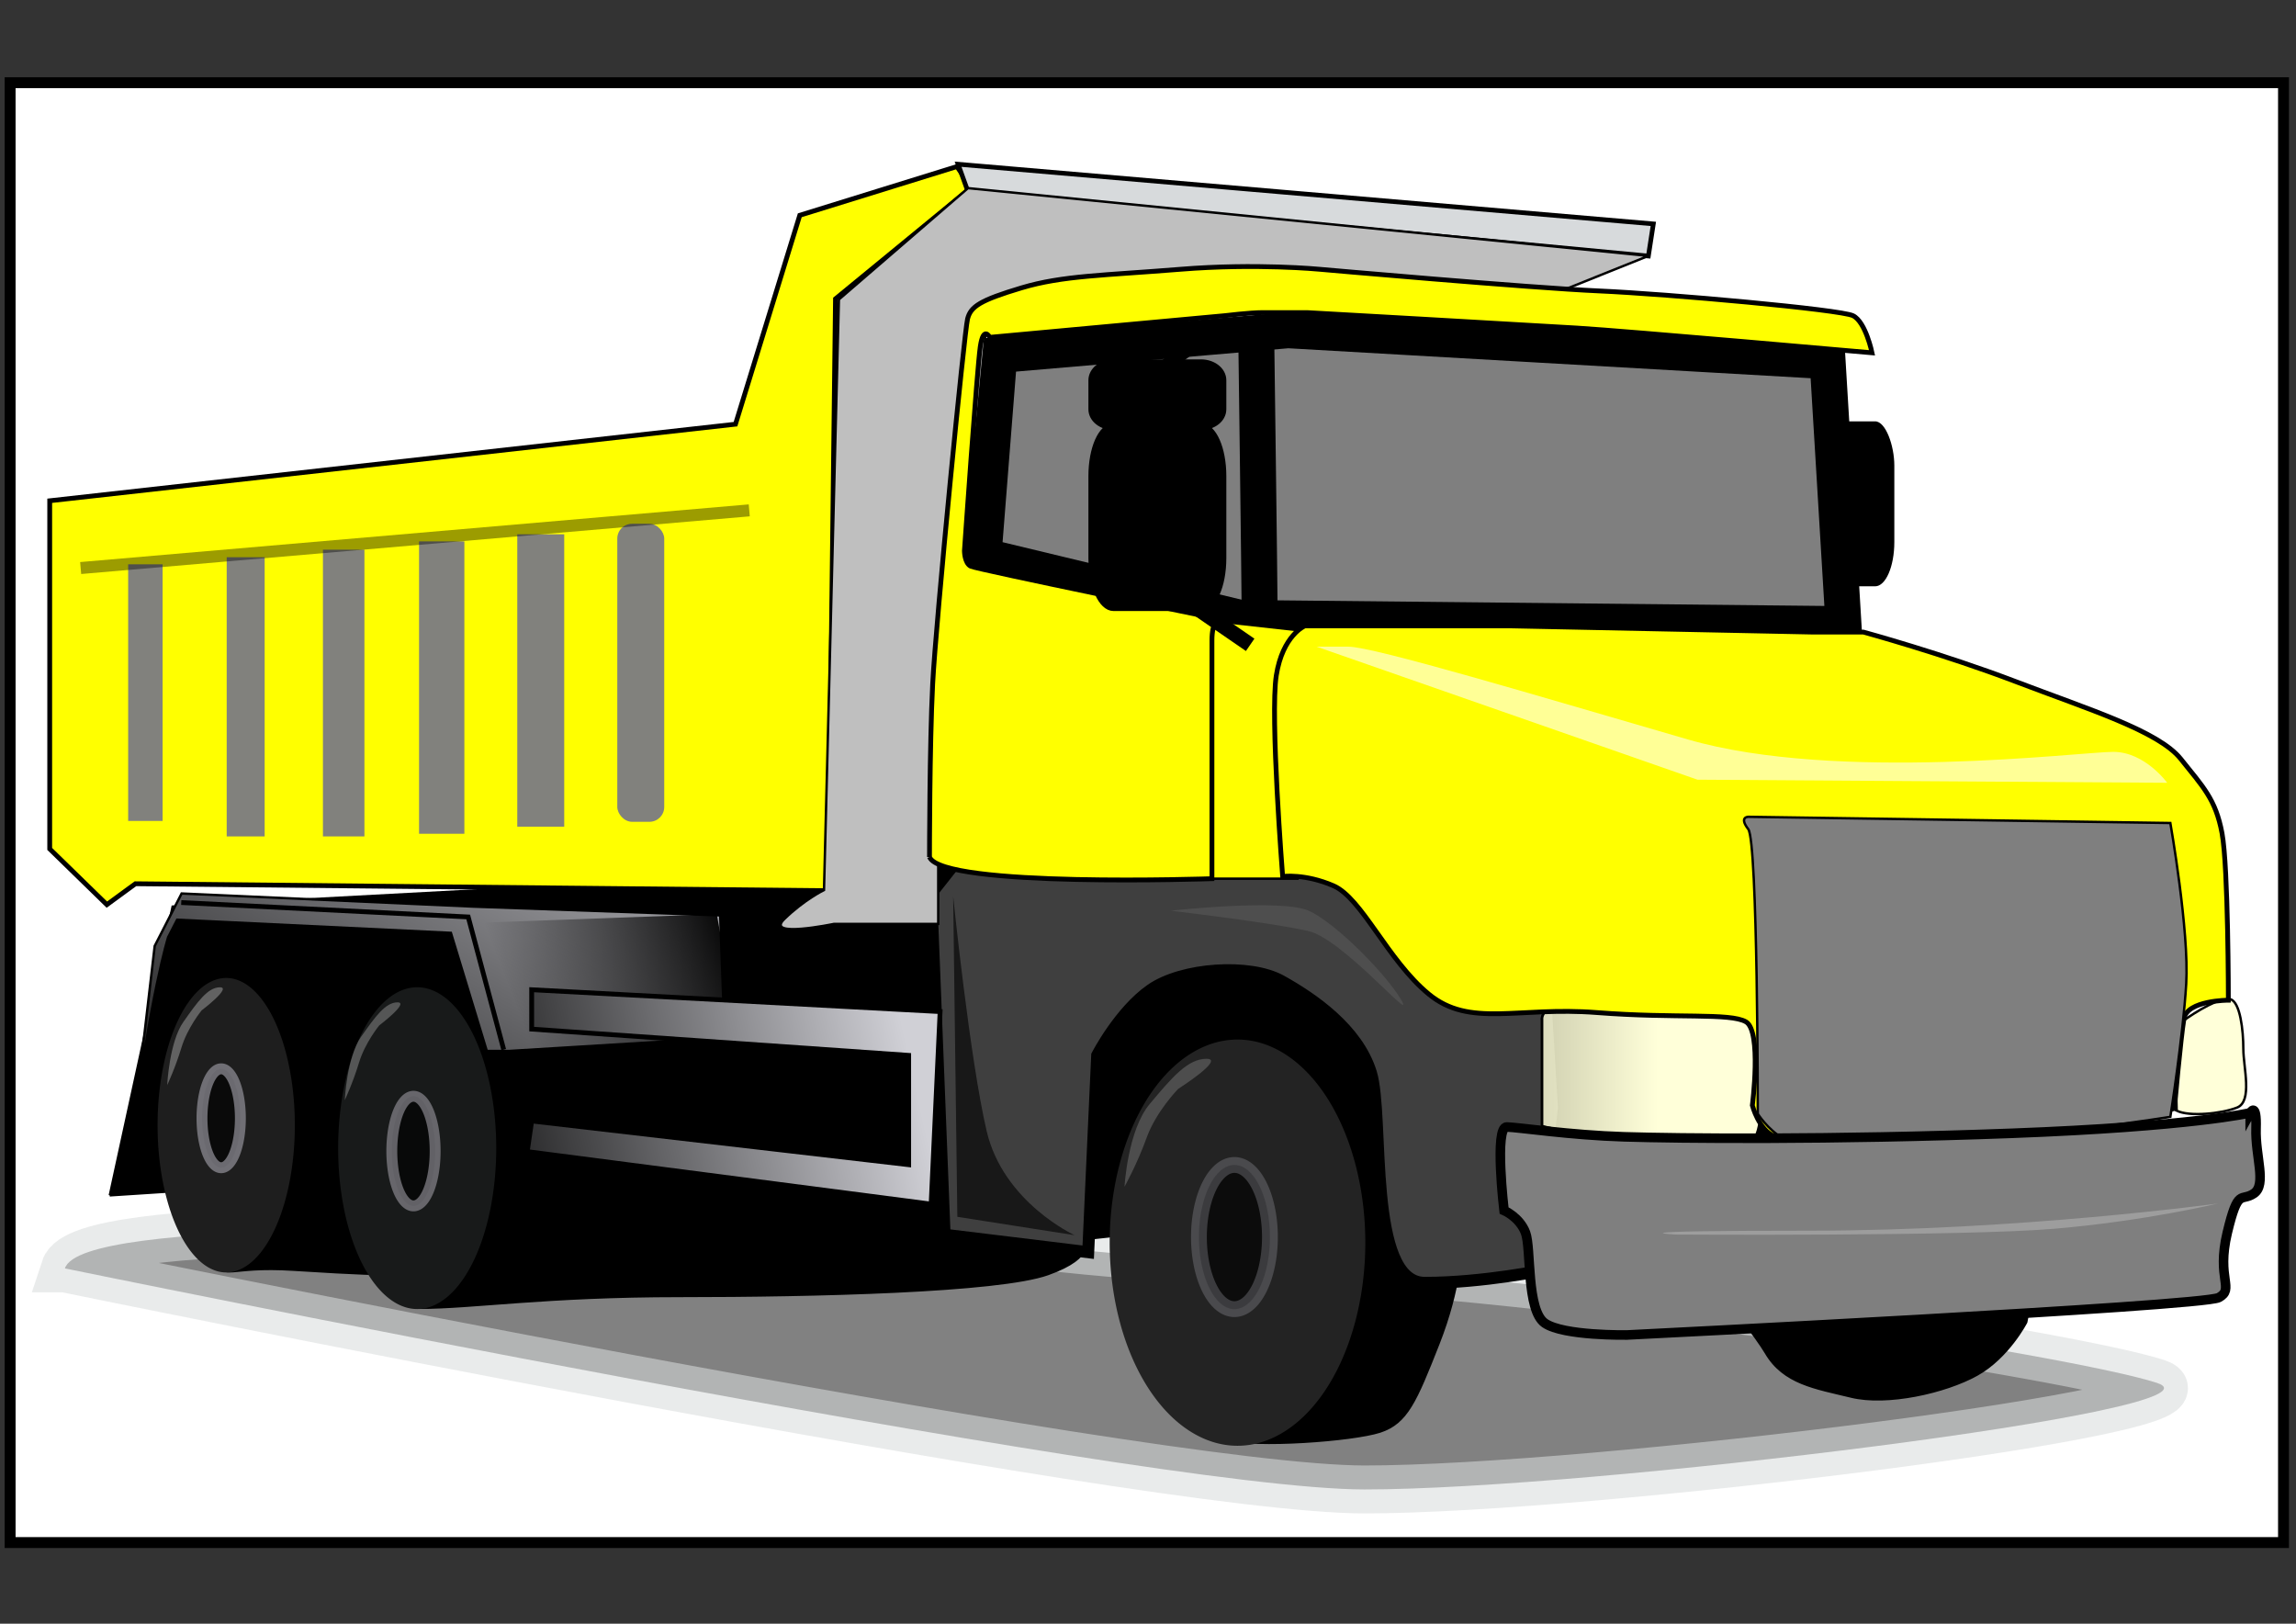 <?xml version="1.0"?><svg width="1052.36" height="744.094" xmlns="http://www.w3.org/2000/svg" xmlns:xlink="http://www.w3.org/1999/xlink">
 <rect width="100%" height="100%" fill="#333333" stroke="none"/>
 <defs>
  <linearGradient id="linearGradient2854">
   <stop offset="0" stop-opacity="0.816" stop-color="#ffffd9" id="stop2856"/>
   <stop offset="0.5" stop-color="#ffffd9" id="stop2866"/>
   <stop offset="1" stop-color="#ffffd9" id="stop2858"/>
  </linearGradient>
  <linearGradient id="linearGradient2760">
   <stop offset="0" stop-color="#000000" id="stop2762"/>
   <stop offset="1" stop-opacity="0" stop-color="#000000" id="stop2764"/>
  </linearGradient>
  <linearGradient id="linearGradient2620">
   <stop offset="0" stop-color="#000000" id="stop2622"/>
   <stop offset="1" stop-color="#d0d0d6" id="stop2624"/>
  </linearGradient>
  <linearGradient xlink:href="#linearGradient2620" y2="0.429" x2="0.94" y1="0.571" x1="-0.296" id="linearGradient2744"/>
  <linearGradient xlink:href="#linearGradient2620" y2="-0.321" x2="1.258" y1="0.855" x1="-0.255" id="linearGradient2754"/>
  <linearGradient xlink:href="#linearGradient2760" y2="0.603" x2="0.122" y1="0.413" x1="1.051" id="linearGradient2766"/>
  <linearGradient xlink:href="#linearGradient2854" y2="0.5" x2="1.006" y1="0.5" x1="-0.006" id="linearGradient2864"/>
 </defs>
 <g>
  <title>Layer 1</title>
  <rect height="669" width="1042" y="37.906" x="4.64" stroke-width="5" stroke="#000000" fill="#ffffff" id="svg_3"/>
  <g id="layer1">
   <path d="m29.742,581.266c0,0 493.042,101.246 595.616,101.301c102.576,0.055 400.672,-36.553 363.275,-48.828c-37.4,-12.276 -266.412,-48.799 -417.621,-55.559c-151.209,-6.759 -171.759,-27.392 -257.019,-19.952c-85.26,7.44 -276.407,-0.955 -284.252,23.038l0,0z" stroke-width="21.969" stroke-opacity="0.573" stroke-miterlimit="4" stroke="#d9dcdc" fill-rule="evenodd" fill="#7f7f7f" opacity="0.984" id="path2788"/>
   <path d="m50.332,547.789l28.799,-132.317l300.333,-16.038l185.136,-18.043l384.671,118.282l-20.57,106.255c0,0 -8.229,16.038 -22.628,24.058c-14.4,8.019 -41.142,14.033 -57.598,10.024c-16.457,-4.01 -30.856,-6.015 -39.084,-20.048c-8.228,-14.034 -57.598,-74.178 -57.598,-74.178l-82.283,26.063c0,0 0,18.043 -10.286,44.105c-10.285,26.062 -14.4,36.086 -26.741,40.096c-12.343,4.009 -57.229,7.381 -71.065,3.372c-24.686,-4.01 -46.188,-93.588 -46.188,-93.588l-18.514,2.005c0,0 6.171,8.019 -16.457,16.038c-22.627,8.02 -106.967,10.024 -168.68,10.024c-61.711,0 -94.651,5.411 -119.335,5.411c-6.947,-10.278 -16.431,-15.435 -16.431,-15.435c0,0 -10.285,0 -41.142,-2.004c-30.855,-2.005 -31.413,5.335 -35.528,-4.689c-4.114,-10.024 -17.955,-31.398 -17.955,-31.398l-30.856,2.005l0,0l0,0l0,0z" stroke-width="1.098px" stroke="#000000" fill-rule="evenodd" fill="#000000" id="path2756"/>
   <path d="m60.617,521.727c8.228,-66.159 16.457,-92.221 16.457,-92.221l4.114,-8.02l125.481,6.015l16.456,54.129l10.286,0l98.739,-6.014l-2.056,-56.134l-113.14,-4.01l-133.709,-6.014l-12.343,24.057l-10.285,88.212z" stroke-width="1.098px" stroke="#000000" fill-rule="evenodd" fill="url(#linearGradient2754)" id="path2746"/>
   <path d="m328.501,418.893l-108.476,3.965l17.628,58.146l101.696,-2.643l-10.848,-59.468z" stroke-width="1px" fill-rule="evenodd" fill="url(#linearGradient2766)" id="path2758"/>
   <path d="m426.776,409.458l6.171,156.374l65.826,8.019l4.114,-90.216c0,0 10.286,-20.048 24.685,-30.072c14.399,-10.024 45.256,-12.029 59.655,-4.01c14.4,8.02 34.97,22.053 41.141,42.102c6.172,20.048 -2.057,96.23 24.686,96.23c26.741,0 55.54,-6.014 55.54,-6.014l8.228,-74.178l-4.113,-68.164l-104.912,-52.124l-160.45,-4.01l-20.571,26.063z" stroke-width="5.492" stroke-miterlimit="4" stroke="#000000" fill-rule="evenodd" fill="#3f3f3f" id="path2688"/>
   <rect ry="20.277" rx="8.794" height="75.595" width="55.047" y="193.091" x="813.21" stroke-opacity="0.919" stroke-miterlimit="4" stroke-linejoin="round" stroke-linecap="round" stroke-dashoffset="0" fill-rule="nonzero" fill="#000000" id="rect2868"/>
   <path d="m458.032,162.681l-7.273,92.144l117.82,28.353l276.368,2.835l-7.273,-120.496l-247.277,-14.177l-132.365,11.341z" stroke-width="16.477" stroke-miterlimit="4" stroke="#000000" fill-rule="evenodd" fill="#7f7f7f" id="path2676"/>
   <path d="m551.124,402.674l43.637,0l4.364,-113.408l-64.001,-7.088l5.818,110.574l10.182,9.922z" stroke-width="1.098px" stroke="#000000" fill-rule="evenodd" fill="#ffff00" id="path2674"/>
   <path d="m706.763,466.452l0,49.604c0,0 11.637,3.544 30.545,3.544c18.91,0 62.547,5.314 66.91,1.771c4.364,-3.544 8.728,-56.691 -2.908,-60.234c-11.637,-3.542 -49.456,3.543 -61.092,1.772c-11.636,-1.772 -32.001,-5.314 -33.455,3.543z" stroke-width="1.228px" stroke="#000000" fill-rule="evenodd" fill="url(#linearGradient2864)" id="path2662"/>
   <path d="m997.676,508.995c0,-9.922 -2.909,-36.858 2.904,-41.11c5.82,-4.253 17.46,-11.341 21.82,-9.923c4.37,1.417 5.82,14.175 5.82,22.681c0,8.506 4.36,24.1 -2.91,26.935c-7.27,2.835 -21.82,4.253 -27.634,1.417z" stroke-width="1.098px" stroke="#000000" fill-rule="evenodd" fill="#ffffd9" id="path2664"/>
   <path d="m22.785,229.488l314.324,-35.102l29.467,-95.73l72.034,-22.337l6.548,9.573l-62.21,51.056l-3.275,271.236l-317.597,-3.192l-13.097,9.574l-26.194,-25.528l0,-159.55l0,0l0,0z" stroke-width="2.197" stroke-miterlimit="4" stroke="#000000" fill-rule="evenodd" fill="#ffff00" id="path1846"/>
   <path d="m443.687,87.878l311.838,29.453l2.275,-14.727l-318.666,-27.348l4.553,12.622z" stroke-width="2.139" stroke-miterlimit="4" stroke="#000000" fill-rule="evenodd" fill="#d7dadc" id="path1850"/>
   <path d="m377.677,407.877l6.829,-270.639l59.181,-51.022l311.838,31.057l-38.696,15.529l-213.962,-6.656l-50.076,15.529l-22.761,237.363l0,44.367l-47.8,0c0,0 -31.867,6.655 -22.762,-2.218c9.105,-8.874 18.209,-13.31 18.209,-13.31z" stroke-width="1.098px" stroke="#000000" fill-rule="evenodd" fill="#bfbfbf" id="path1852"/>
   <path d="m625.782,569.475a58.581,93.079 0 1 1 -117.163,0a58.581,93.079 0 1 1 117.163,0z" stroke-width="5.46" stroke-miterlimit="4" stroke-linejoin="round" stroke-linecap="round" stroke-dashoffset="0" fill-rule="nonzero" fill="#232323" id="path1856"/>
   <path d="m227.45,526.158a36.23,73.73 0 1 1 -72.461,0a36.23,73.73 0 1 1 72.461,0z" stroke-width="5.46" stroke-miterlimit="4" stroke-linejoin="round" stroke-linecap="round" stroke-dashoffset="0" fill-rule="nonzero" fill="#181a1a" id="path1858"/>
   <path d="m135.136,515.651a31.456,67.476 0 1 1 -62.912,0a31.456,67.476 0 1 1 62.912,0z" stroke-width="5.46" stroke-miterlimit="4" stroke-linejoin="round" stroke-linecap="round" stroke-dashoffset="0" fill-rule="nonzero" fill="#1e1e1e" id="path1860"/>
   <path d="m426.031,392.752c0,0 0,-51.034 1.454,-79.386c1.456,-28.353 14.546,-161.608 16.001,-167.279c1.455,-5.67 5.818,-8.505 24.728,-14.175c18.909,-5.67 37.819,-5.67 72.728,-8.506c34.91,-2.836 64.001,0 64.001,0c0,0 96.002,8.506 128.002,9.923c32,1.418 110.547,8.505 116.366,11.341c5.818,2.836 8.726,17.011 8.726,17.011c0,0 -112.001,-9.923 -135.274,-11.341c-23.273,-1.417 -123.638,-7.087 -123.638,-7.087c0,0 -14.546,0 -20.364,0c-5.818,0 -17.455,1.417 -17.455,1.417l-107.638,9.923c0,0 -2.909,-5.67 -4.364,4.253c-1.454,9.924 -7.273,93.562 -7.273,93.562c0,0 0,5.67 2.91,7.089c2.909,1.417 113.455,24.099 113.455,24.099c0,0 -2.908,1.417 -2.908,9.923c0,8.506 0,109.155 0,109.155c0,0 -123.639,4.253 -129.457,-9.922z" stroke-width="2.197" stroke-miterlimit="4" stroke="#000000" fill-rule="evenodd" fill="#ffff00" id="path2642"/>
   <path d="m587.9,401.658c0,0 -5.819,-73.715 -2.91,-92.145c2.91,-18.428 13.092,-22.681 13.092,-22.681l94.546,0l138.184,2.835l23.274,0c0,0 36.363,9.923 69.818,22.682c33.456,12.758 65.456,22.681 75.638,35.44c10.178,12.759 15.998,18.429 18.908,34.023c2.91,15.594 2.91,76.55 2.91,76.55c0,0 -18.91,0 -20.36,8.506c-1.458,8.505 -4.367,41.11 -4.367,41.11c0,0 -49.455,14.177 -96.002,14.177c-46.545,0 -80,1.417 -87.274,-1.418c-7.272,-2.835 -10.182,-14.176 -10.182,-14.176c0,0 4.364,-34.022 -2.909,-38.275c-7.272,-4.253 -32,-1.418 -68.365,-4.253c-36.363,-2.835 -58.182,7.087 -77.092,-8.505c-18.909,-15.594 -30.545,-43.947 -43.637,-49.617c-13.09,-5.671 -23.272,-4.253 -23.272,-4.253z" stroke-width="2.197" stroke-miterlimit="4" stroke="#000000" fill-rule="evenodd" fill="#ffff00" id="path2644"/>
   <path d="m805.674,510.413c0,0 0,-124.75 -4.364,-130.42c-4.364,-5.671 0,-5.671 0,-5.671l193.457,2.836c0,0 8.723,49.616 7.273,73.716c-1.46,24.099 -7.273,60.957 -7.273,60.957c0,0 -53.819,8.506 -90.183,9.923c-36.364,1.417 -80.001,4.253 -87.274,0c-7.274,-4.253 -11.636,-11.341 -11.636,-11.341z" stroke-width="1.098px" stroke="#000000" fill-rule="evenodd" fill="#7f7f7f" id="path2646"/>
   <path d="m603.489,296.354l174.548,60.957l215.275,1.418c0,0 -10.182,-14.176 -24.728,-14.176c-14.545,0 -126.547,14.176 -194.911,-5.671c-68.365,-19.846 -144.003,-42.528 -155.639,-42.528c-11.637,0 -14.545,0 -14.545,0z" stroke-width="1px" fill-rule="evenodd" fill-opacity="0.589" fill="#ffffff" id="path2648"/>
   <path d="m1031.37,509.984c0,0 3.09,-5.578 2.68,7.174c-0.41,12.752 4.99,25.684 -0.97,29.755c-5.95,4.071 -7.17,-3.058 -12.23,18.061c-5.05,21.119 3.53,25.639 -3.88,29.664c-7.4,4.026 -271.239,17.143 -271.239,17.143c0,0 -29.123,0.519 -37.662,-5.419c-8.538,-5.937 -6.161,-34.229 -8.839,-41.405c-2.677,-7.174 -9.854,-10.232 -9.854,-10.232c0,0 -4.57,-38.436 1.246,-38.256c5.815,0.179 28.985,3.733 53.699,4.497c24.716,0.764 94.546,1.505 177.599,-1.601c83.05,-3.105 109.45,-9.381 109.45,-9.381z" stroke-width="4.394" stroke-miterlimit="4" stroke="#000000" fill-rule="evenodd" fill="#7f7f7f" id="path2650"/>
   <path d="m1016.59,551.523c0,0 -90.994,12.456 -186.902,12.456c-95.908,0 -61.48,1.78 -61.48,1.78c0,0 131.567,0.889 173.373,-2.669c41.806,-3.559 75.009,-11.567 75.009,-11.567z" stroke-width="1px" fill-rule="evenodd" fill-opacity="0.238" fill="#ffffff" id="path2652"/>
   <path d="m577.306,276.508c0,-8.506 -1.454,-117.662 -1.454,-117.662" stroke-width="16.477" stroke-miterlimit="4" stroke="#000000" fill-rule="evenodd" fill-opacity="0.75" fill="none" id="path2686"/>
   <path d="m573.008,295.51l-42.536,-29.263l0,-92.664c0,0 12.51,-21.947 42.536,-21.947c30.025,0 10.008,-2.438 10.008,-2.438" stroke-width="6.865" stroke-miterlimit="4" stroke="#000000" fill-rule="evenodd" fill-opacity="0.75" fill="none" id="path2874"/>
   <path d="m243.696,513.708l-2.056,14.033l185.136,24.058l4.113,-88.212l-187.193,-10.024l0,18.043l172.795,12.029l0,50.121l-172.795,-20.048z" stroke-width="2.197" stroke-miterlimit="4" stroke="#000000" fill-rule="evenodd" fill="url(#linearGradient2744)" id="path2722"/>
   <path d="m83.074,413.607l131.527,6.608l16.271,60.789" stroke-width="2.197" stroke-miterlimit="4" stroke="#000000" fill-rule="evenodd" fill-opacity="0.75" fill="none" id="path2768"/>
   <path d="m582.065,566.902a16.271,33.037 0 1 1 -32.544,0a16.271,33.037 0 1 1 32.544,0z" stroke-width="7.25" stroke-opacity="0.378" stroke-miterlimit="4" stroke-linejoin="round" stroke-linecap="round" stroke-dashoffset="0" stroke="#8b8a91" fill-rule="nonzero" fill-opacity="0.649" fill="#000000" id="path2770"/>
   <path d="m199.447,527.508a9.93,25.117 0 1 1 -19.861,0a9.93,25.117 0 1 1 19.861,0z" stroke-width="5" stroke-opacity="0.681" stroke-miterlimit="4" stroke-linejoin="round" stroke-linecap="round" stroke-dashoffset="0" stroke="#8b8a91" fill-rule="nonzero" fill-opacity="0.649" fill="#000000" id="path2772"/>
   <path d="m110.176,512.468a8.797,22.66 0 1 1 -17.595,0a8.797,22.66 0 1 1 17.595,0z" stroke-width="5" stroke-opacity="0.757" stroke-miterlimit="4" stroke-linejoin="round" stroke-linecap="round" stroke-dashoffset="0" stroke="#8b8a91" fill-rule="nonzero" fill-opacity="0.649" fill="#000000" id="path2774"/>
   <rect ry="6.784" height="136.574" width="21.514" y="240.032" x="282.932" stroke-width="1.659" stroke-opacity="0.919" stroke-miterlimit="4" stroke-linejoin="round" stroke-linecap="round" stroke-dashoffset="0" fill-rule="nonzero" fill="#7f7f7f" opacity="0.984" id="rect2836"/>
   <rect height="133.987" width="21.514" y="244.851" x="237.094" stroke-width="1.659" stroke-opacity="0.919" stroke-miterlimit="4" stroke-linejoin="round" stroke-linecap="round" stroke-dashoffset="0" fill-rule="nonzero" fill="#7f7f7f" opacity="0.984" id="rect2838"/>
   <rect height="133.987" width="20.767" y="248.102" x="192.07" stroke-width="1.598" stroke-opacity="0.919" stroke-miterlimit="4" stroke-linejoin="round" stroke-linecap="round" stroke-dashoffset="0" fill-rule="nonzero" fill="#7f7f7f" opacity="0.984" id="rect2840"/>
   <rect height="131.401" width="19.014" y="251.906" x="148.02" stroke-width="1.564" stroke-opacity="0.919" stroke-miterlimit="4" stroke-linejoin="round" stroke-linecap="round" stroke-dashoffset="0" fill-rule="nonzero" fill="#7f7f7f" opacity="0.984" id="rect2842"/>
   <rect height="127.951" width="17.399" y="255.354" x="103.904" stroke-width="1.462" stroke-opacity="0.919" stroke-miterlimit="4" stroke-linejoin="round" stroke-linecap="round" stroke-dashoffset="0" fill-rule="nonzero" fill="#7f7f7f" opacity="0.984" id="rect2844"/>
   <rect height="117.606" width="15.784" y="258.604" x="58.743" stroke-width="1.353" stroke-opacity="0.919" stroke-miterlimit="4" stroke-linejoin="round" stroke-linecap="round" stroke-dashoffset="0" fill-rule="nonzero" fill="#7f7f7f" opacity="0.984" id="rect2846"/>
   <path d="m36.971,260.313l306.445,-26.43" stroke-width="5.492" stroke-opacity="0.389" stroke-miterlimit="4" stroke="#000000" fill-rule="evenodd" fill-opacity="0.75" fill="none" id="path2820"/>
   <path d="m515.412,543.835c0,0 1.447,-25.864 11.573,-37.935c10.126,-12.07 17.36,-20.692 26.039,-20.692c8.679,0 -13.019,13.794 -13.019,13.794c0,0 -10.127,10.347 -14.467,22.417c-4.34,12.07 -10.126,22.416 -10.126,22.416z" stroke-width="1px" fill-rule="evenodd" fill-opacity="0.195" fill="#ffffff" id="path2848"/>
   <path d="m158.021,504.176c0,0 0.93,-19.779 7.443,-29.009c6.512,-9.23 11.164,-15.824 16.746,-15.824c5.582,0 -8.373,10.549 -8.373,10.549c0,0 -6.513,7.912 -9.304,17.142c-2.79,9.23 -6.512,17.142 -6.512,17.142z" stroke-width="1px" fill-rule="evenodd" fill-opacity="0.265" fill="#ffffff" id="path2850"/>
   <path d="m76.635,497.279c0,0 0.93,-19.78 7.443,-29.01c6.512,-9.23 11.164,-15.822 16.746,-15.822c5.582,0 -8.373,10.549 -8.373,10.549c0,0 -6.513,7.911 -9.304,17.141c-2.791,9.23 -6.512,17.142 -6.512,17.142z" stroke-width="1px" fill-rule="evenodd" fill-opacity="0.303" fill="#ffffff" id="path2852"/>
   <path d="m510.437,166.27c-5.545,0 -9.991,3.57 -9.991,7.992l0,13.297c0,4.422 4.446,7.958 9.991,7.958c-5.545,0 -9.991,10.089 -9.991,22.617l0,37.693c0,12.528 4.446,22.617 9.991,22.617l40.037,0c5.545,0 10.028,-10.089 10.028,-22.617l0,-37.693c0,-12.528 -4.483,-22.617 -10.028,-22.617c5.545,0 10.028,-3.536 10.028,-7.958l0,-13.297c0,-4.422 -4.483,-7.992 -10.028,-7.992l-40.037,0z" stroke-width="3.158" stroke-miterlimit="4" stroke-linejoin="round" stroke-linecap="round" stroke-dashoffset="0" stroke="#000000" fill-rule="nonzero" fill="#000000" id="rect2870"/>
   <path d="m436.875,410.8l1.919,146.83l53.738,8.416c0,0 -32.627,-14.963 -40.303,-47.696c-7.677,-32.732 -15.354,-107.55 -15.354,-107.55z" stroke-width="1px" fill-rule="evenodd" fill-opacity="0.622" fill="#000000" id="path2895"/>
   <path d="m536.674,417.347c0,0 50.496,-5.611 63.12,0c12.624,5.611 36.294,29.927 42.606,41.149c6.313,11.223 -26.826,-28.057 -42.606,-31.797c-15.781,-3.741 -63.12,-9.352 -63.12,-9.352z" stroke-width="1px" fill-rule="evenodd" fill-opacity="0.081" fill="#ffffff" id="path2897"/>
   <ellipse ry="1.017" cy="593.439" cx="-18.053" stroke-width="1.659" stroke-opacity="0.919" stroke-linejoin="round" stroke-linecap="round" stroke-dasharray="null" fill="#ffd4aa" id="svg_1"/>
  </g>
 </g>
</svg>
